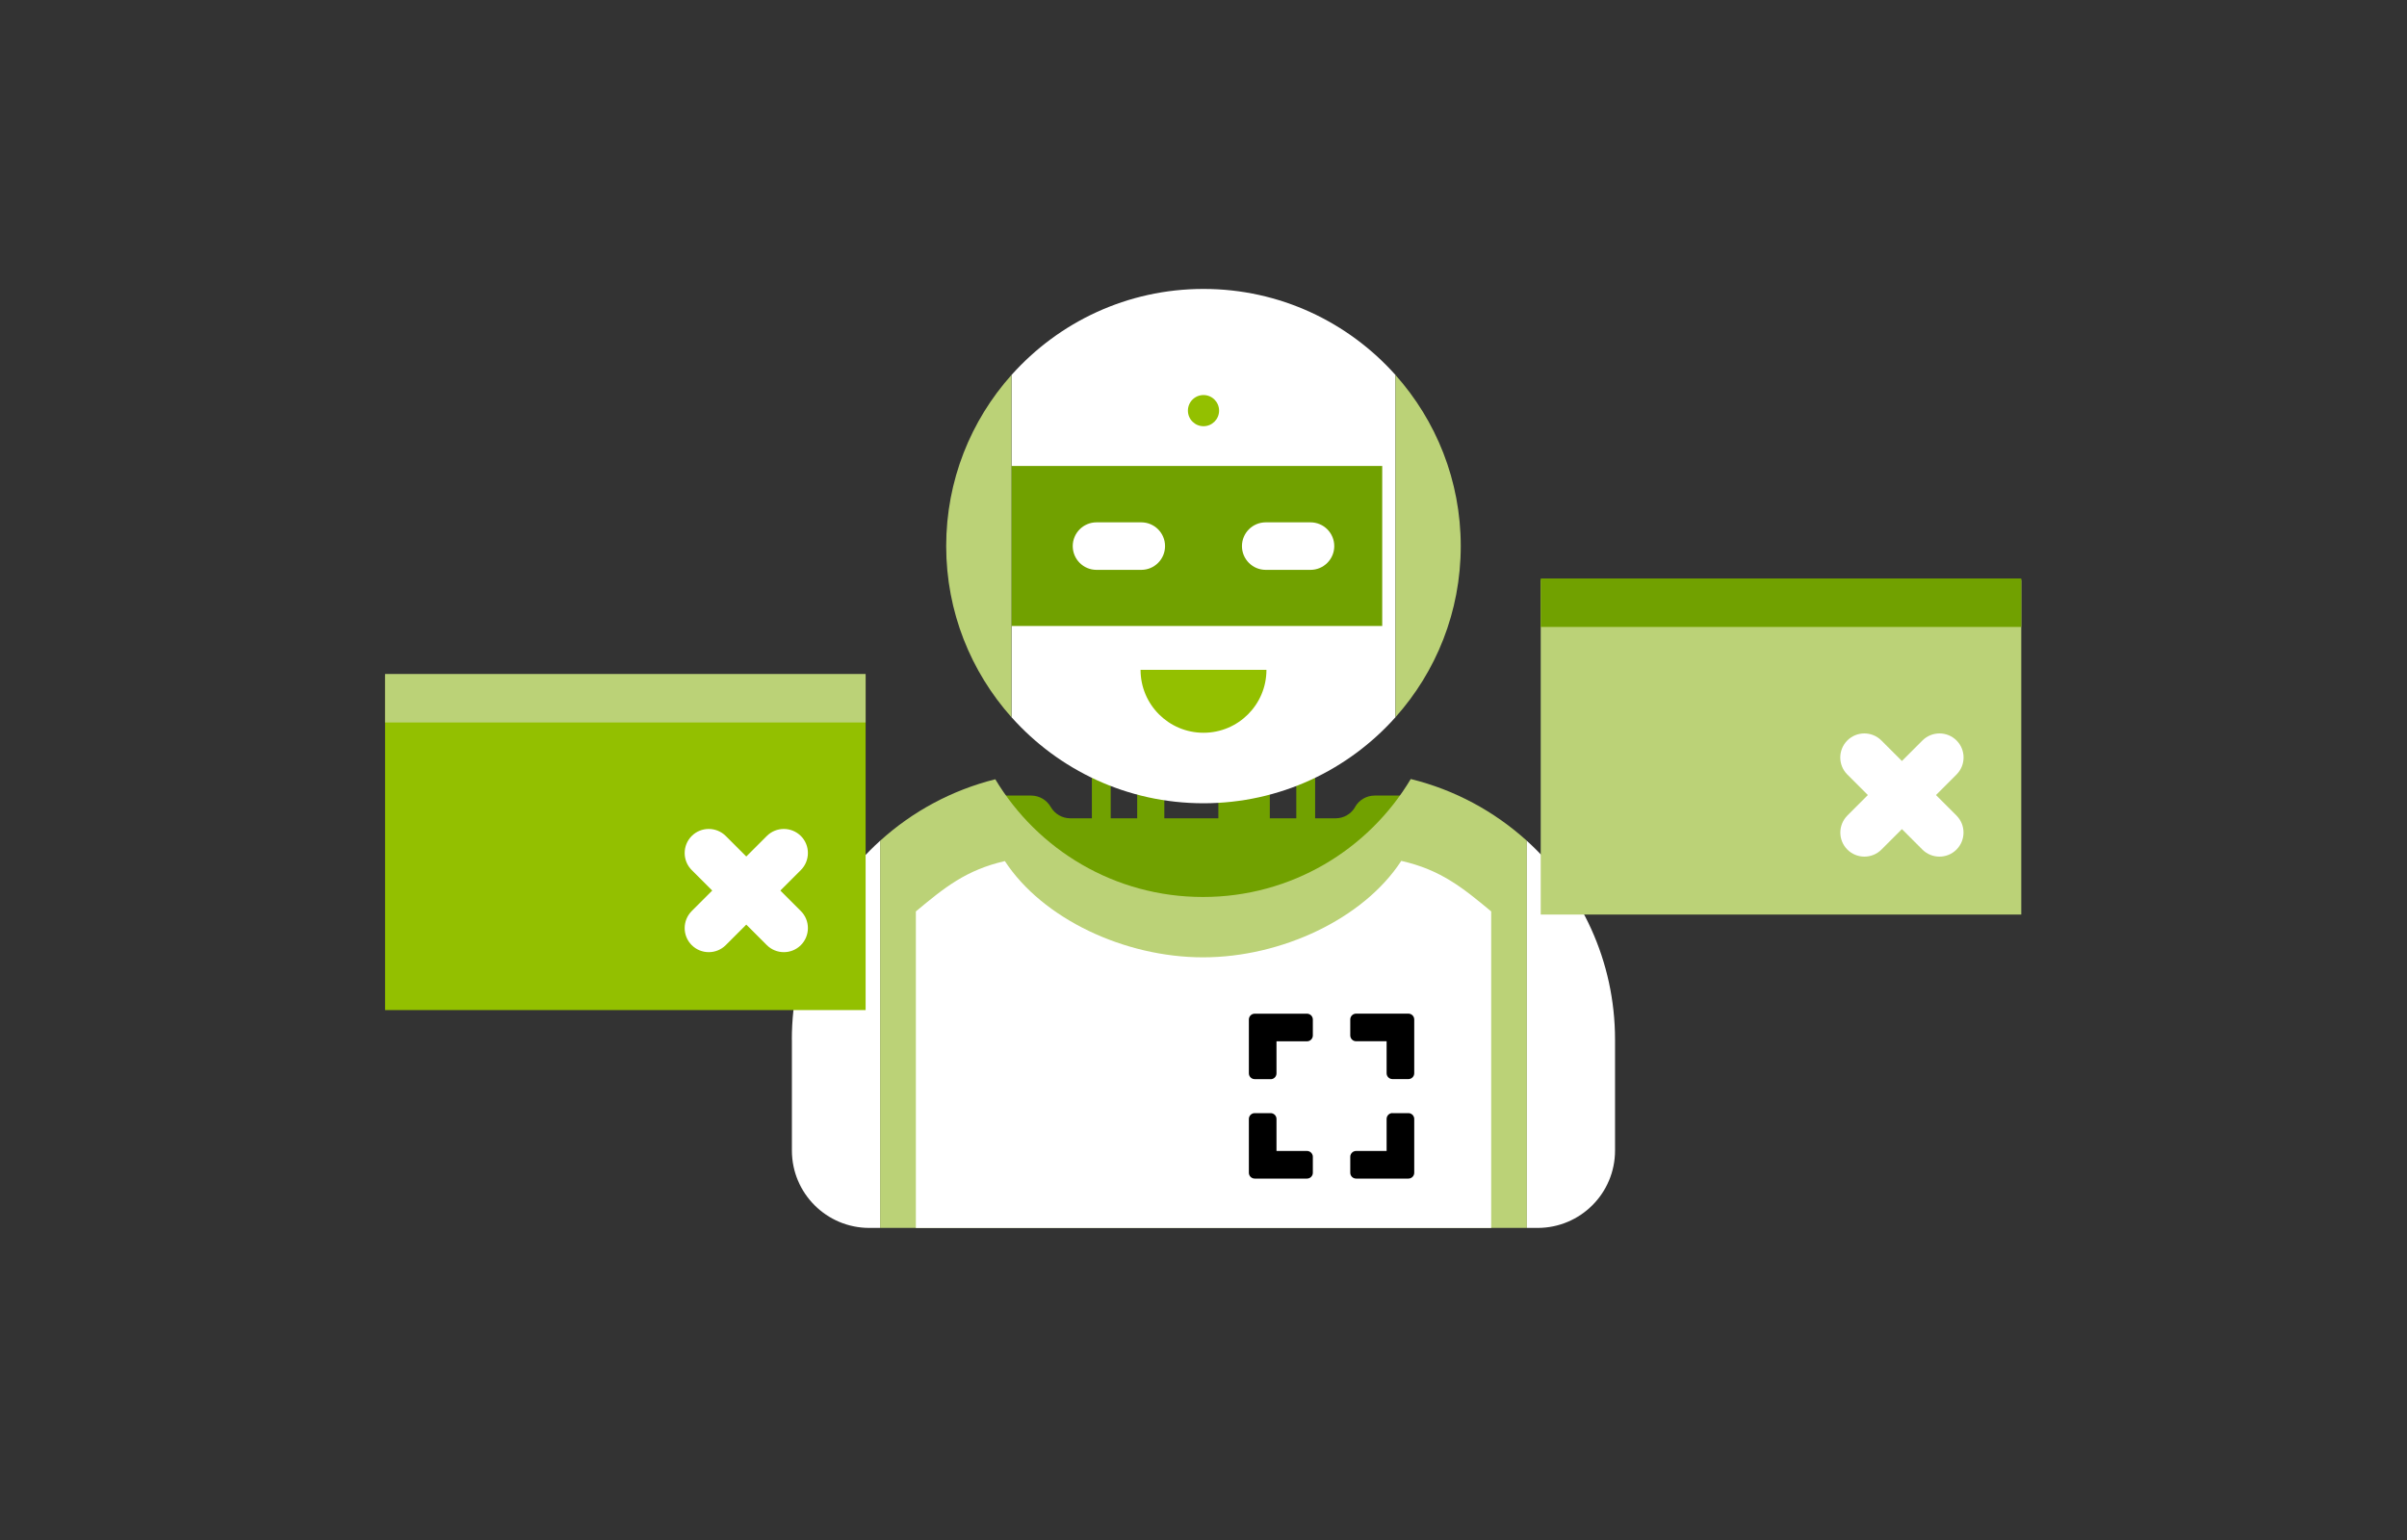 <?xml version="1.0" encoding="UTF-8"?> <svg xmlns="http://www.w3.org/2000/svg" id="Ebene_2" data-name="Ebene 2" viewBox="0 0 400 256"><rect x="0" y="0" width="400" height="256" fill="#333333" stroke="none"/><defs><style> .cls-1 { fill: #93c000; } .cls-2 { fill: #fff; } .cls-3 { fill: none; } .cls-4 { fill: #bbd277; } .cls-5 { fill: #71a100; } </style></defs><g id="Ebene_4_Kopie" data-name="Ebene 4 Kopie"><rect class="cls-3" width="400" height="256"></rect></g><g id="Icons"><rect class="cls-5" x="188.98" y="128" width="4.51" height="25.02"></rect><rect class="cls-5" x="202.47" y="128" width="8.55" height="25.02"></rect><rect class="cls-5" x="181.45" y="128" width="3.13" height="25.02"></rect><rect class="cls-5" x="215.42" y="128" width="3.13" height="25.02"></rect><path class="cls-5" d="M225.21,134.14h0c-.67,1.17-1.91,1.89-3.26,1.89h-44.08c-1.35,0-2.59-.72-3.26-1.89h0c-.67-1.17-1.91-1.89-3.26-1.89h-11.28v17.78h79.66v-17.78h-11.28c-1.35,0-2.59.72-3.26,1.89Z"></path><path class="cls-4" d="M234.44,129.5c-7.02,11.75-19.85,19.61-34.53,19.61s-27.48-7.85-34.51-19.57c-7.24,1.81-13.79,5.37-19.14,10.23v64.35h107.48v-64.35c-5.4-4.89-11.99-8.48-19.3-10.27Z"></path><path class="cls-2" d="M232.87,143.1c-6.24,9.6-19.89,16.04-32.95,16.04s-26.68-6.42-32.93-16c-6.44,1.48-10.03,4.39-14.79,8.37v52.62h95.61v-52.62c-4.8-4-8.44-6.93-14.93-8.4Z"></path><path class="cls-2" d="M131.6,172.83v18.43c0,7.1,5.76,12.86,12.86,12.86h1.79v-64.35c-9,8.16-14.66,19.95-14.66,33.06Z"></path><path class="cls-2" d="M253.74,139.77v64.35h1.79c7.1,0,12.86-5.76,12.86-12.86v-18.43c0-13.11-5.65-24.9-14.66-33.06Z"></path><path d="M230.43,178.42v-5.33h-5.07c-.53,0-.97-.43-.97-.97v-2.65c0-.53.43-.97.97-.97h8.69c.53,0,.97.43.97.97v8.94c0,.53-.43.97-.97.97h-2.65c-.53,0-.97-.43-.97-.97Z"></path><path d="M211.16,179.39h-2.65c-.53,0-.97-.43-.97-.97v-8.94c0-.53.43-.97.97-.97h8.69c.53,0,.97.43.97.97v2.65c0,.53-.43.97-.97.97h-5.07s0,5.33,0,5.33c0,.53-.43.97-.97.97Z"></path><path d="M212.13,186v5.33h5.07c.53,0,.97.43.97.97v2.65c0,.53-.43.97-.97.97h-8.69c-.53,0-.97-.43-.97-.97v-8.94c0-.53.43-.97.97-.97h2.65c.53,0,.97.43.97.97Z"></path><path d="M231.4,185.04h2.65c.53,0,.97.43.97.97v8.94c0,.53-.43.97-.97.97h-8.69c-.53,0-.97-.43-.97-.97v-2.65c0-.53.43-.97.97-.97h5.07s0-5.33,0-5.33c0-.53.43-.97.97-.97Z"></path><path class="cls-2" d="M200,48.03c-12.69,0-24.07,5.53-31.9,14.3v56.9c7.83,8.77,19.22,14.3,31.9,14.3s24.07-5.53,31.9-14.3v-56.9c-7.83-8.77-19.22-14.3-31.9-14.3Z"></path><path class="cls-4" d="M157.24,90.78c0,10.93,4.11,20.89,10.85,28.45v-56.9c-6.75,7.56-10.85,17.52-10.85,28.45Z"></path><path class="cls-4" d="M231.9,62.33v56.9c6.75-7.56,10.85-17.52,10.85-28.45s-4.11-20.89-10.85-28.45Z"></path><rect class="cls-5" x="168.1" y="77.46" width="61.6" height="26.6"></rect><g><path class="cls-2" d="M217.78,94.73h-7.44c-2.18,0-3.95-1.77-3.95-3.95s1.77-3.95,3.95-3.95h7.44c2.18,0,3.95,1.77,3.95,3.95s-1.77,3.95-3.95,3.95Z"></path><path class="cls-2" d="M189.66,94.73h-7.44c-2.18,0-3.95-1.77-3.95-3.95s1.77-3.95,3.95-3.95h7.44c2.18,0,3.95,1.77,3.95,3.95s-1.77,3.95-3.95,3.95Z"></path></g><path class="cls-1" d="M189.54,111.35c0,5.78,4.68,10.46,10.46,10.46s10.46-4.68,10.46-10.46"></path><circle class="cls-1" cx="200" cy="68.26" r="2.59"></circle><rect class="cls-1" x="63.99" y="112.28" width="79.86" height="55.63"></rect><rect class="cls-4" x="63.99" y="112.04" width="79.86" height="8.06"></rect><g><path class="cls-2" d="M117.78,158.28c-1.02,0-2.05-.39-2.83-1.17-1.56-1.56-1.56-4.09,0-5.66l12.48-12.48c1.56-1.56,4.09-1.56,5.66,0,1.56,1.56,1.56,4.09,0,5.66l-12.48,12.48c-.78.78-1.8,1.17-2.83,1.17Z"></path><path class="cls-2" d="M130.26,158.28c-1.02,0-2.05-.39-2.83-1.17l-12.48-12.48c-1.56-1.56-1.56-4.09,0-5.66,1.56-1.56,4.09-1.56,5.66,0l12.48,12.48c1.56,1.56,1.56,4.09,0,5.66-.78.78-1.8,1.17-2.83,1.17Z"></path></g><rect class="cls-4" x="256.04" y="96.4" width="79.86" height="55.63"></rect><rect class="cls-5" x="256.04" y="96.16" width="79.86" height="8.06"></rect><g><path class="cls-2" d="M309.83,142.4c-1.02,0-2.05-.39-2.83-1.17-1.56-1.56-1.56-4.09,0-5.66l12.48-12.48c1.56-1.56,4.1-1.56,5.66,0,1.56,1.56,1.56,4.09,0,5.66l-12.48,12.48c-.78.78-1.8,1.17-2.83,1.17Z"></path><path class="cls-2" d="M322.3,142.4c-1.02,0-2.05-.39-2.83-1.17l-12.48-12.48c-1.56-1.56-1.56-4.09,0-5.66,1.56-1.56,4.1-1.56,5.66,0l12.48,12.48c1.56,1.56,1.56,4.09,0,5.66-.78.78-1.8,1.17-2.83,1.17Z"></path></g></g></svg> 